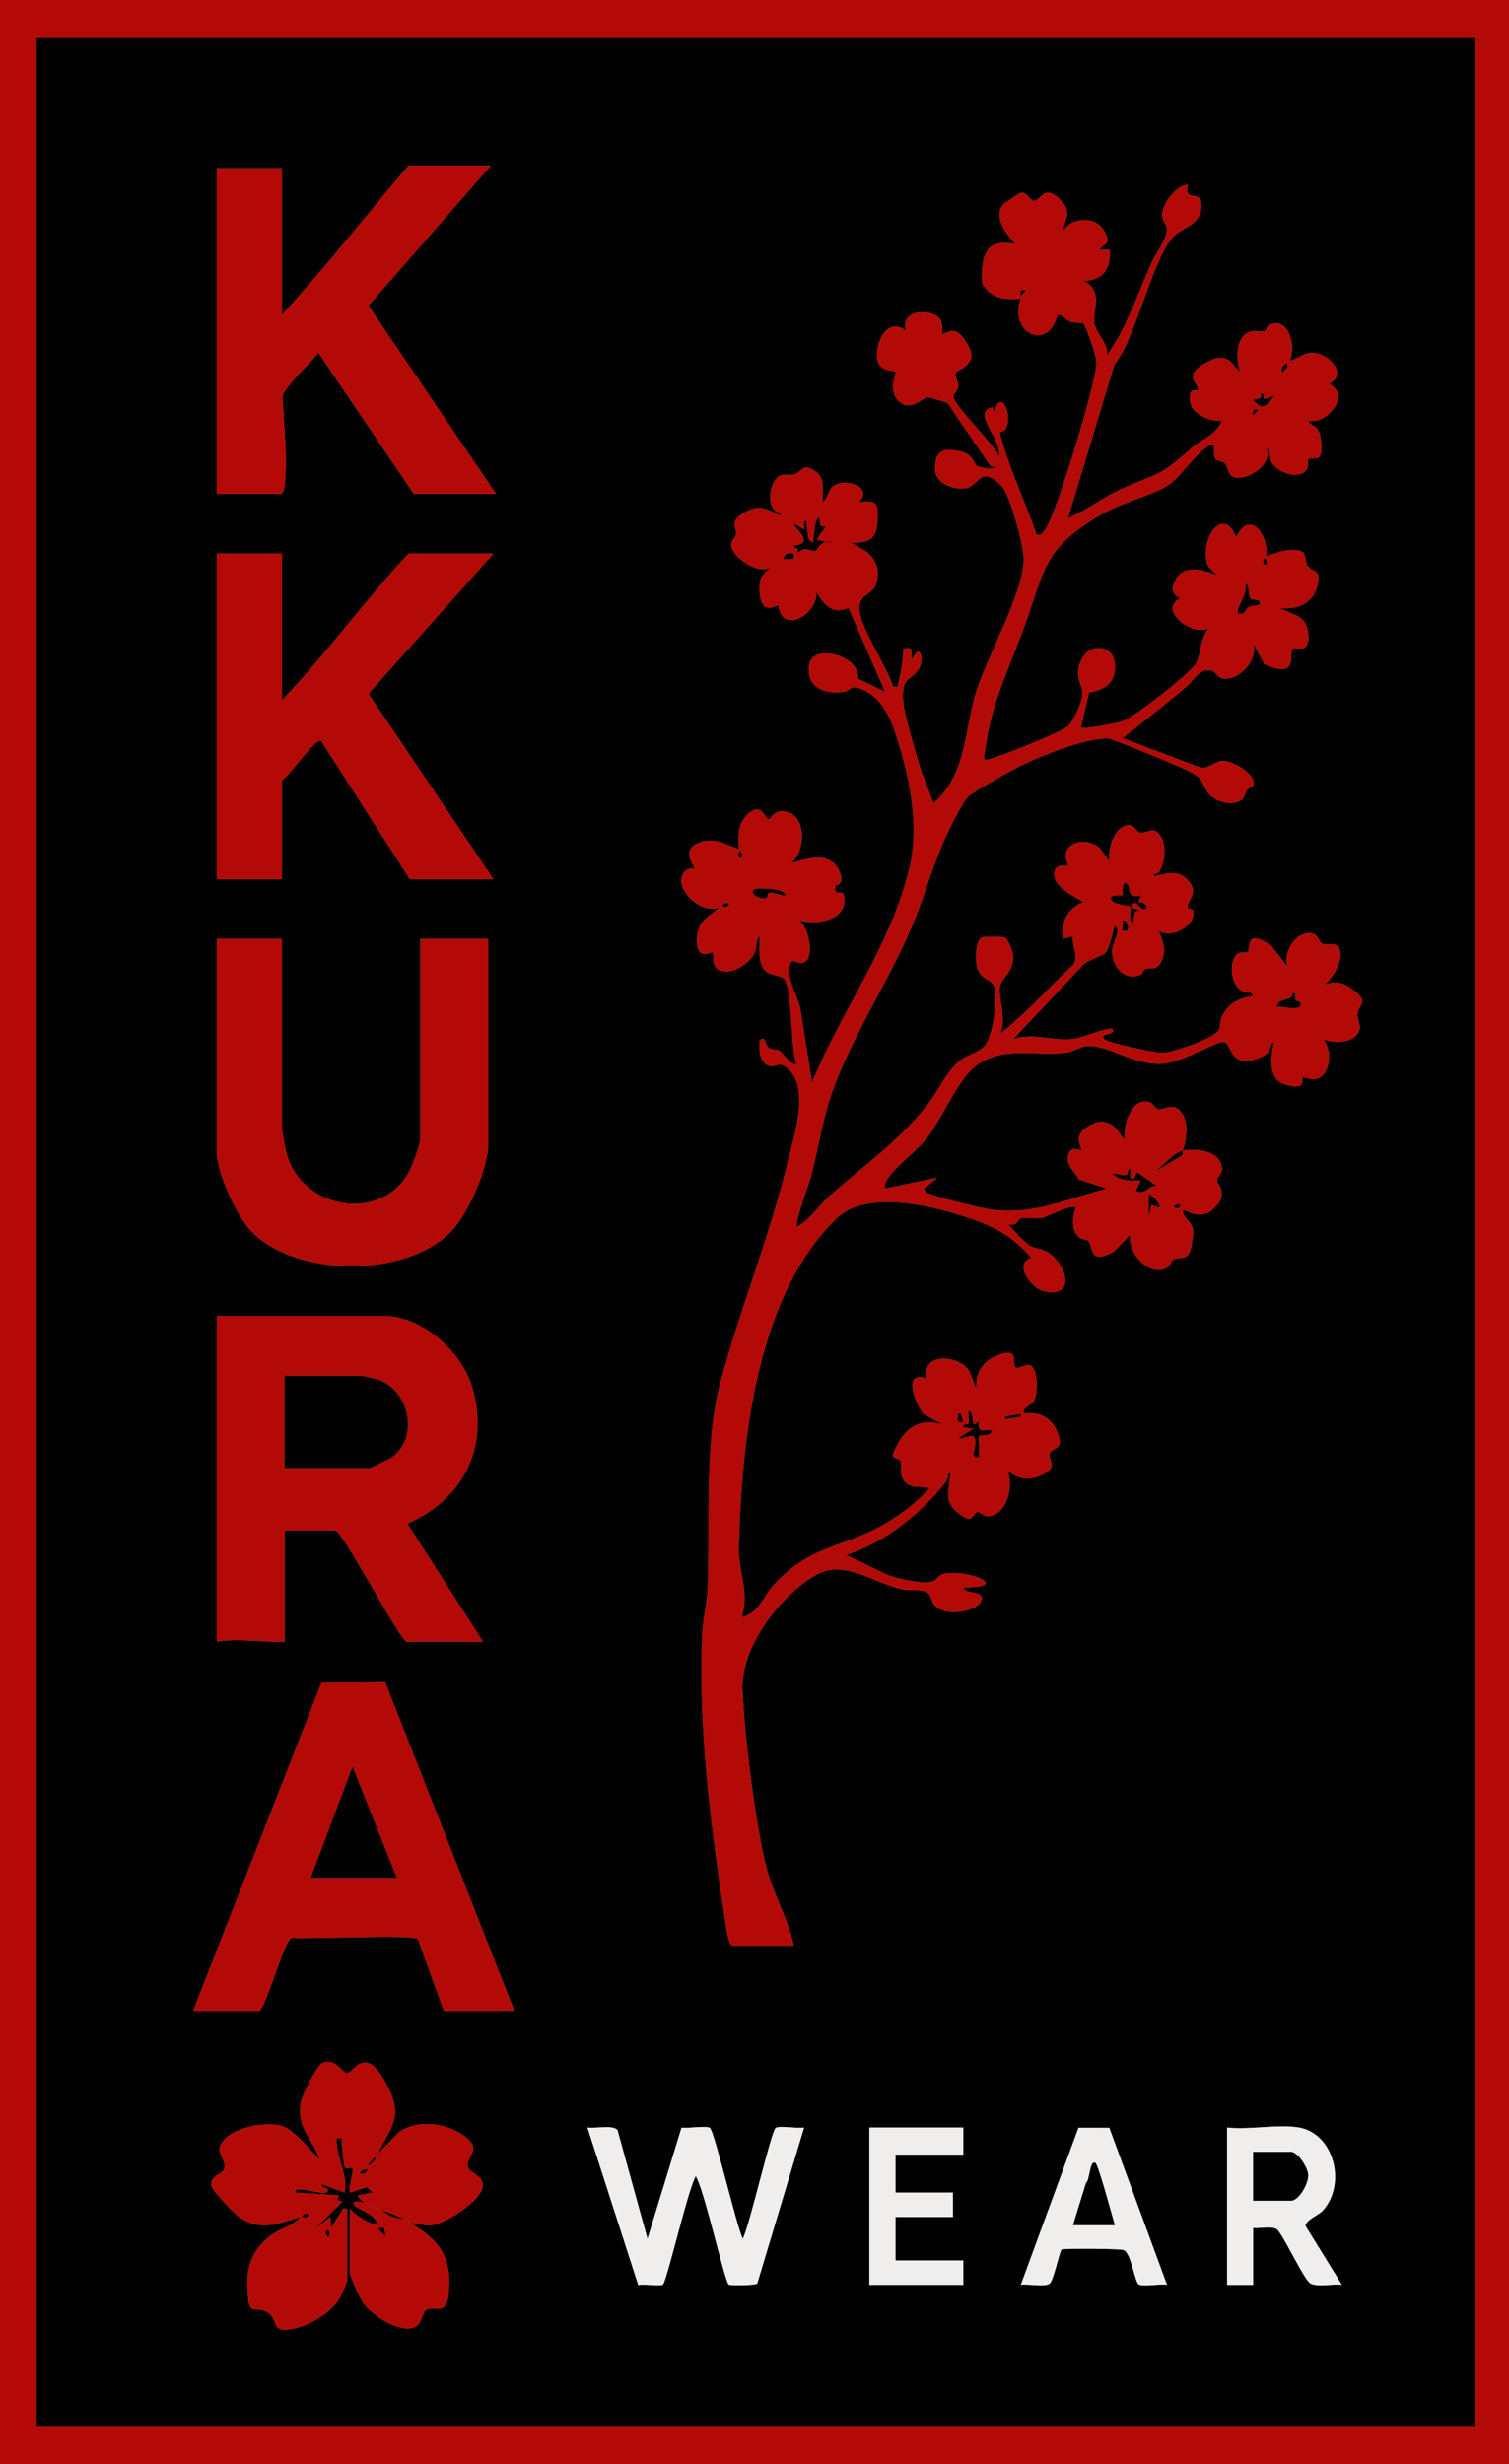 <svg viewBox="0 0 539.39 880.27" xmlns="http://www.w3.org/2000/svg" data-name="Capa 1" id="Capa_1">
  <rect x="0" y="0" width="539.39" height="880.27" fill="#808080" stroke="none"/>
  <defs>
    <style>
      .cls-1 {
        fill: #f0eeed;
      }

      .cls-2 {
        fill: #b30a07;
      }

      .cls-3 {
        fill: #010000;
      }
    </style>
  </defs>
  <path d="M0,0h539.39v880.27H0S0,0,0,0ZM527.26,13.57H13.07v853.12h514.19V13.57Z" class="cls-2"></path>
  <path d="M527.26,13.57v853.12H13.07V13.57h514.19ZM175.45,59.14h-29.4c-15.14,17.69-29.56,36.26-45.26,53.32v-52.35h-23.33v116.34h22.86c1.02,0,1.34-2.37,1.45-3.34,1.08-9.56-.4-22.12-.84-31.81,3.23-5.83,8.73-10.11,12.91-15.26l34.08,50.41h29.4l-45.63-67.24,43.76-50.06ZM422.74,411.05c1.46-4.13,2.43-10.6-.87-14.11-2.99-3.18-5.75-.21-7.89-.65-1.06-.22-1.83-2.11-3.1-2.53-6.2-2.03-9.75,8.33-8.68,13.41-1.95-1.35-2.34-3.76-4.74-5.24-3.08-1.9-5.7-1.31-8.64.55-5.95,3.78-1.59,7.39-2.48,8.57-.17.23-3.48-2.26-4.52,1.67-.9,3.41,2.38,6.01,3.92,8.66l9.93,3.23c-14.11,3.71-25.4,9.24-40.47,7.65-3.68-.39-21.14-4.63-23.91-6.18-.41-.23-1.16-1.1-.93-1.45l4.66-3.88-18.65,3.87c-.27-1.49.14-2.25.88-3.44,2.8-4.5,10.73-10.15,14.43-15.06,5.24-6.96,11.09-21.38,17.96-25.93,9.92-6.58,20.97-2.7,31.5-4.12,2.56-.35,5.15-2.24,7.52-2.35,8.01-.37,16.51,7.04,27.08,6.29,6.74-.48,19.34-8.01,21.47-7.8,2.95.29,2.02,6.85,8.38,6.88,1.66,0,5.74-1.39,7.01-2.46,2.08-1.76,1.05-3.78,2.8-4.35-1.13,4.9-2.39,13.11,3.69,15.07,8.24,2.65,5.95-1.77,6.59-2.48.48-.54,6.06,3.35,8.62-3.16,1.47-3.76.89-7.13-1.15-10.41,3.75,1.59,10.8,1.45,12.64-2.96.9-2.16-.82-4.04-.53-6.19.51-3.83,4.53-4.02-1.91-8.73-3.65-2.66-5.93-3-10.2-1.53,3.36-2.2,7.84-9.78,5.19-13.63-1.04-1.51-3.97-.53-5.51-1.06-1.86-.63-1.14-3.75-4.79-3.8-5.35-.08-9.09,6.61-7.97,11.71l-5.66-7.2c-9.62-6.6-7.17.97-8.43,2.26-.45.46-2.83-.43-4.12,1.05-2.59,2.95-1.87,10.41,1.83,12.68,1.76,1.08,4.11.23,4.24,1.87-4.89.87-8.87,2.48-11.1,7.38-.76,1.67-.7,4.04-1.27,4.98-1.82,2.97-16.07,7.79-19.84,8.01-2.76.16-19.74-3.66-20.97-4.85-2.42-2.34,4.46-1.16,2.8-3.86-5.31.43-9.93,3.56-15.42,3.87-6.51.37-13.16-2.35-20.04,0l24.25-25.69c1.76-2.69,7.34-3.7,8.87-5.33,1.58-1.68,2.36-7.27,3.28-9.68,2.46,1.39-.64,6.12-.88,8.32-.68,6.33,4.69,12.15,10.48,9.1.49-.26.41-1.49,1.35-1.87,1.85-.73,3.5.83,5.32-2.04,3.38-5.35-.93-11.02-.41-11.58,4.56,3.06,13.22-1.92,12.16-7.17-.13-.65-1.9-.61-1.95-1.11-.31-2.89,4.63-5.23-.37-10.2-3.37-3.35-7.67-1.88-11.71-.93-.35-1.47,1.33-.74,1.86-1.64,2.15-3.63,2.88-10.05.05-13.42-2.53-3.02-4.75-.03-6.87-.57-1.55-.4-1.86-3.05-4.62-2.65-4.37.63-7.13,8.35-6.29,12.48-1.95-1.32-2.33-3.79-4.74-5.24-3.99-2.4-10.69-1.58-10.97,3.74-.05.99,1.09,3.15.79,3.43-.37.34-3.77-.8-4.57,1.59-1.92,5.7,6.67,9.17,10.16,11.51-5.61,1.93-8.08,7.09-7.45,13.08l3.72-.96c-.55,3.54,2.26,7.14.06,10.23-8.74,8.16-16.8,17.37-26.17,24.67,2.57-5.31-.69-12.68-.03-16.91.52-3.35,5.39-5.19,4.66-11.59-.14-1.25-1.88-5.4-2.77-5.96-.47-.29-8.04-.24-8.4-.01-2.26,1.4-2.21,8.06-1.67,10.53.94,4.24,4.92,4.48,5.87,6.5,1.91,4.02-.04,17.46-2.83,21.32-1.95,2.69-6.19,3.46-8.79,5.41-5.12,3.85-8.19,11.39-12.21,16.4-10.77,13.41-22.14,20.99-34.52,32-4,3.56-7.01,8.4-11.66,11.15-1.76.57,4.33-16.14,4.68-17.43,2.74-10.12,4.21-20.97,7.73-30.75,7.26-20.19,19.55-38.43,28.05-58.11,4.55-10.53,7.53-21.78,12.1-32.02,1.51-3.39,6.24-13.23,8.52-15.39,1.83-1.73,15.46-9.35,18.5-10.84,7.69-3.77,23.3-10.09,31.52-9.82,1.51.05,25.27,9.88,28.12,11.32,6.6,3.33,4.37,3.57,7.36,7.87,2.27,3.27,8.43,5.13,11.93,2.82,1.61-1.06,1.29-2.47,2.12-3.65.55-.77,1.86-.93,2.04-1.23,2.31-3.98-7.39-9.51-11.07-9.1-2.86.32-4.76,2.86-7.63,2.35l-27.78-10.52c7.64-6.08,15.34-12.15,22.84-18.43,2.89-2.42,4.79-7.04,9.16-5.63,1.4.45,2.03,2.55,3.95,2.76,5.73.65,12.5-6.37,10.72-12.62l3.99,7.47c12.68,5.68,8.59-4.05,10.01-5.52.97-.99,6.89,2.82,5.54-6.25-.33-2.24-1.48-4.11-3.34-5.26l-6.87-3.03c5.9.72,11.88-1.23,13.56-7.74,1.67-6.48-1.5-4.63-3.36-7.23-1.17-1.63-.47-4.58-2.38-5.28-3.69-1.35-8.96.53-12.48,1.81.96-7.63-5.99-17.03-10.74-6.79-4.31-10.91-12.18-.94-10.67,8.19.49,2.98,2.32,3.45,3.67,5.38-4.64-2.02-11.83-3.99-14.73,1.69-2.81,5.52,1.86,6.22,1.67,6.55-8.06,4.01,4.29,13.84,10.25,10.66-3.15,3.39-2.54,9.01-4.62,12.64-2.05,3.59-21.85,18.98-25.97,20.52-2.04.76-14.18,3.1-15.11,2.23l2.92-12.47c4.24-.45,8.47-2.61,9.17-7.46,1.5-10.47-10.73-11.34-12.83-1.67-1.05,4.83,1.53,6.69,1.3,9.99-.2,2.79-3.14,9.25-5.18,11.18-2.44,2.31-24.55,11-28.62,11.97-2.19.52-1.23-1.59-1.05-3.04,1.96-15.95,7.9-28.06,13.29-42.42,8.34-22.19,6.67-29.5,28.45-42.19,7.32-4.27,18.11-6.75,23.66-10.32,4.62-2.97,10.39-12.24,15.1-14.38,2.35-1.07.81,3.42,1.81,4.89.6.88,2.47.77,3.27,1.45,1.48,1.27.99,4.34,3.5,5.14,4.35,1.38,14.05-4.42,11.48-10.51,1.61.45.93,3.31,1.96,5.22,2.05,3.82,10.85,6.8,12.77,1.8.34-.88-.07-2.66.29-3.05.41-.43,2.69.15,3.67-.53,1.68-1.16,1.02-7.03.19-9.03-1.07-2.58-3.17-2.2-3.96-4.11,6.85,1.62,15.56-9.44,7.46-13.1,6.96-3.45.02-10.71-5.25-11.1-3.84-.28-5.45,1.95-8.75,2.86,2.38-5.42-.41-15.92-7.27-12.9-1.07.47-1.01,2.07-1.77,2.23-1.86.4-3.74-.46-5.88.51-4.5,2.04-4.26,10-2.82,14.05-3.21-2.51-2.94-5.24-7.91-4.91-2.19.15-8.14,3.42-8.76,5.59-.84,2.96,1.71,3.53,1.75,6.1-3.48-.99-3.51,2.08-2.6,5.13.99,3.32,7.69,6.24,11,5.54-1.99,5.08-7.04,6.5-10.71,9.71-11.92,10.41-10.59,8.29-24.45,14.35-6.88,3.01-12.99,7.85-19.89,10.84l16.62-54.95c7.91-9.55,13.83-39.26,21.7-46.29,3.4-3.04,10.23-3.98,9.32-11.67-.51-4.31-6.37.04-4.72-6.33-4.36.26-9.35,6.98-9.24,11.18.04,1.65,1.41,2.8,1.63,4.1.65,3.79-3.7,8.81-5.32,12.49-3.9,8.86-7.24,17.99-11.78,26.54l-4.21,6.76c.63-4.26-4.01-8.08-4.52-11.39-.72-4.68,3.4-11.85-3.9-15.26,6.84-.24,9.85-4.06,9.35-11.15h-3.74c1.8-2.42,4.18-1.82,2.31-5.8-2.29-4.86-6.8-5.56-11.41-4.09-2.56.81-2.28,2-3.96,3.1,1.01-4.69,3.39-6.51-.48-10.65-5.9-6.3-7.03-.64-9.44-.06-1.68.4-2.64-3.5-5.29-2.74-.33.09-5.53,3.54-5.77,3.79-4.22,4.41,1.01,11.27,4.18,14.51-10.97-2.52-12.34,4.34-12.01,13.85,3.25,5.69,8,6.09,13.87,5.55-4.53,12.11,9.7,19.33,13.08,5.81,1.92-.29,2.76,1.75,4.62,2.48,1.45.57,3.7.06,4.54.6,1.07.69,4.82,11.8,4.83,13.88.02,6.79-14.72,55.73-18.65,60.12-.87.97-1.31,1.78-2.79,1.44-4.21-12.08-9.92-23.86-13.11-36.18.13-.76,1.58-.73,1.9-1.32,3.27-5.95-2.34-15.07-3.74-6.13l-.92-1.93c-7.73,2.11,3.84,11.7,2.34,17.44-1.94-4.51-15.77-17.71-16.19-21.01-.15-1.22,1.59-2.31,1.73-3.74.16-1.62-1.47-3.97-.82-5.14.4-.72,5.03-2.04,5.51-5.55.36-2.59-3.62-8.85-6.15-9.2-1.73-.24-4.01,1.19-4.14,1.01-.3-.39.21-4.15-1.16-5.59-3.32-3.5-14.28-3.2-11.92,4.62-6.35-5.51-11.33,4.03-10.26,10.14.8,4.53,6.04,3.88,6.54,4.41.36.38-2.8,6.42.88,10.22,4.36,4.51,8.47-1.04,10.77-1.14.46-.02,6.59,1.81,6.99,2.09,4.74,7.32,9.83,14.29,14.64,21.57.55.83,1.18,1.28,2.18,1.2-.11,1.51-6.03-.08-6.3-.25-1.22-.74-1.13-4-5.75-5.16-5.76-1.45-9.29-.91-9.33,6-.03,5.33,6.25,7.58,10.59,7.14,5.15-.52,5.53-8.78,13.14-.96,3.16,3.24,7.8,20.94,7.96,25.74.39,11.82-13.24,35.53-17.07,48.17-4.25,14.02-3.29,29.08-15.16,39.51-1.8-4.86-3.92-9.75-5.39-14.75-1.28-4.37-4.97-16.85-5.34-20.63-1.01-10.51,2.45-7.73,5.5-12.71,1.68-2.74.8-7.23-.84-5.73l-1.85,2.44c.04-3.35.84-4.44-2.81-3.88-.23,3.84-.81,8.51-1.84,12.17-.4,1.42.51,1.68-1.88,1.41-2.21-7.02-11.23-20.19-11.98-26.92-.69-6.18,4.11-5.5,5.66-9.19,1.9-4.5.54-8.98-3-11.91l-5.62-3.36c5.88-.07,8.89-.83,9.31-7.29s.33-7.97-6.52-7.27c5.09-5.26-4.42-8.65-8.93-5.87-2.26,1.4-2.19,4.81-4.13,5.87-.08-4.76,1.24-8.85-3.43-11.51-3.86-2.2-3.86.73-6.6,1.59-2.59.81-4.6-.89-6.68,1.78-1.99,2.56-2.83,7.68-.96,10.49.92,1.37,2.8.97,2.72,2.49-5.2-2.45-7.92-4.24-13.38-.81-5.39,3.39-2.04,4.71-2.67,7.85-.19.94-1.57,1.82-1.65,3.14-.25,4.38,9.67,11.22,13.96,8.25-1.33,1.92-3.2,2.42-3.67,5.38-.36,2.24-.17,7.47,1.8,8.71,2.03,1.28,4.46-.69,4.66-.54.16.12.39,2.6,1.45,3.85,4.02,4.77,13.19-2.57,12.1-8.68,3,4.62,5.76,8.45,11.66,5.81l13.07,30.06-9.67-4.75c.6-8.62-16.12-12.31-17.39-5.43-1.61,8.7,5.51,11.14,12.56,10.13,1.6-.23,2.22-2.01,4.23-1.52,7.14,1.75,11.29,8.47,13.54,15.13,5.05,14.95,9.14,33.05,5.6,48.49-6.43,28.07-24.33,51.39-35.02,77.54l-4-25.4c-.67-4.43-4.3-10.23-4.15-14.56.21-6.15,2.25-2.26,4.71-2.82,4.83-1.11,2.26-12.89-1.22-15.37,6.19,2.31,18.43-.13,15.92-9.19-.36-1.31-3.9.91-2.88-2.94.08-.31,3.56-.32,1.39-5.31-3.97-9.13-16.48-2.33-17.24-2.94,4.96-3.83,5.6-15.71-.88-18-5.12-1.81-6.43,2.47-7.06,2.48-1.39.02-2.49-6.51-7.48-1.93-3.78,3.47-3.49,7.75-3.26,12.6-4.98-1.84-9.1-4.62-14.68-2.17-6.29,2.76-.78,8.6-1.17,8.94-.15.13-2.12-.16-3.28.96-5.54,5.38,6.2,16.74,12.6,12.64-3.78,3.58-8.04,4.78-8.45,11.15-.57,8.91,5.3,4.93,5.65,5.31.87.96-1.47,6.95,5.12,6.81,3.57-.08,8.1-3.21,9.7-6.44,1.16-2.35.36-5.18,1.97-6.18.19,4.24-1.16,10.41,2.86,13.03,1.64,1.07,5.16,1.11,6.03,2.46,2.82,4.36,2.08,23.98,4.18,30.06-1.15,1.34-5.17-3.98-5.89-4.52-.9-.66-2.71-.23-4-1.21-1.28-.97-1.01-4.62-3.17-2.5-.48,2.99.06,8.22,3.48,9.07,2.09.52,3.28-1.35,5.4.04,9.73,6.38,3.41,24.7,1.12,34.23-6.51,27.08-17.31,53.22-24.24,79.52-5.66,21.47-3.39,50.4-4.38,73-.21,4.8-1.67,10.71-1.9,15.48-1.63,34.47,3.31,71.37,8.5,105.55.19,1.23,1.08,6.42,2.22,6.42h21.93c-2.02-9.83-7.39-18.41-9.81-28.1-4.02-16.07-7.84-47.35-8.48-63.5-.6-15.09,13.26-32.85,25.27-40.26,10.85-6.7,20.78,2.15,31.99,4.62,2.73.6,5.76-.25,8.42.89,1.73.74,1.73,3.32,2.97,4.72,4.54,5.1,17.83,1.6,16.83-2.92-.47-2.14-5.94-.97-6.52-3.4,17.56.09,1.75-6.63-6.99-4.84-2.01.41-2.58,2.27-3.93,2.69-3.62,1.14-12.34-.95-16.12-2.25l-14.95-7.24c13.36-4.03,27.1-14.9,35.74-26.12.79-1.02.75-1.74.66-2.97,1.62-.26.77,1.15.67,2.13-.57,5.62-1.72,8.41,3.52,12.39,5.31,4.04,4.53-.58,6.51-.72,1.27-.09,2.15,2.57,5.81.98,5.24-2.27,6.76-10.58,4.94-15.76,4.06,3.48,8.8,3.61,13.4.85,4.42-2.66,1.01-4.77,1.61-7.01.6-2.26,5.23-.79,2.92-7.14-2.03-5.57-6.72-8.06-12.33-7.06-.09-3.13,3.16-2.2,4.24-5.76.79-2.63,1.01-10.72-2.06-11.58-1.28-.36-4.38,1.43-4.98.87-1.61-1.51,1.83-7.67-6.51-4.33-5.39,2.16-7.81,6.01-7.5,12.08l-2.58-6.52c-3.55-5.72-17.11-7.03-15.15,2.65-8.74-2.96-4.32,8.45-1.34,12.55l6.94,3.92c-5.77-1.75-10.34-.79-14.23,4.13-.83,1.05-3.7,6.03-3.47,6.98.25,1.01,2.26,1.15,2.57,1.69.96,1.7-.77,5.45,2.1,8.02,2.5,2.24,5.56.93,8.36,1.97-4.59,5.11-10.01,9.23-15.84,12.63-15.11,8.8-26.52,7.43-39.72,21.75-3.89,4.22-5.34,10.33-11.61,11.68,3-8.8-1.21-16.72-.99-24.75,1.03-38.39,6.33-90.03,35-117.8,11.15-10.8,36.5-4.03,49.75.76,8.18,2.96,13.99,6.54,19.81,13.35-6.58,2.3.16,10.9,4.4,11.91,10.9,2.6,8.95-7.98,2.46-13.22-2.79-2.26-5-1.58-7.38-3-1.82-1.08-6.22-5.91-7.88-7.8,3,1.41,3.94-1.82,4.37-1.93,2.21-.54,5.27.28,8.01-.25,2.12-.41,10.31-5.05,11.88-3.64-1.05,3.53-1.83,8.1,1.39,10.71.91.73,2.57.65,3.05,1.15,2.04,2.13.04,8.84,9.29,3.83l5.87-6c-1.07,6.41,5.98,14.4,12.19,12.22,2.15-.76,2.28-2.75,3.02-3.21,1.74-1.08,4.85.11,6.06-2.92.46-1.14,1.25-6.18,1.13-7.46-.31-3.43-3.47-4.28-3.72-7.35.79-.79,6.25,4.55,11.58-1.06,5.14-5.41.41-8.18.7-9.9.18-1.03,1.91-1.88,1.75-4-.52-6.5-9.25-7.19-14.04-6.38-.13.36.35,1.19-.17,1.74l-11.01,6.51c3.24-1.77,8.06-7.72,11.18-8.25ZM100.79,197.77h-23.33v116.34h23.33v-35.39c2.68-1.36,12.06-15.41,13.98-14.05l31.75,49.44h29.86l-44.69-66.27,44.69-50.07h-30.33c-15.72,16.84-29.37,35.78-45.26,52.35v-52.35ZM100.79,335.43h-23.33v76.1c0,7.23,7.13,22.81,12.14,28.11,15.96,16.91,55.97,16.96,71.89.05,5.95-6.32,13.02-22.32,13.02-31.07v-73.19h-24.26v71.26c0,2.34-3.1,10.48-4.49,12.79-10.56,17.52-38.22,12.24-43.41-7.63-.38-1.45-1.57-7.97-1.57-9.04v-67.38ZM172.65,586.52l-27.05-42.17c19.72-8.6,29.77-27.21,23.05-49.17-3.85-12.58-18.1-24.99-31-24.99h-60.19v116.34c8.07-1.34,16.12.29,24.26,0v-39.75h18.2c2.29,0,21.13,35.71,25.2,39.75h27.53ZM69.06,718.37h23.8c2.91-3.33,8.81-25.13,11.32-26.05,5.53.55,43.85-1.4,45.23.47l9.23,25.58h25.2l-46.16-117.37-22.77.2-45.85,117.17ZM146.52,793.99c2.14.32,5.12,1.06,7.01,1.06,4.95-.02,18.66-8.69,19.05-14.14.28-3.87-4.94-4.43-5.39-6.94-.68-3.82,6.59-6.49-3.24-12.15-6.24-3.59-15.73-4.49-21.63.17l-7.48,7.74c5.41-10.83,9.5-13.6,3.11-25.5-7.79-14.5-11.43-3.13-14.17-3.64-1.54-.28-3.78-5.29-8.37-3.68-1.99.7-7.47,11.58-7.87,14.16-1.49,9.59,4.07,12.55,6.78,20.59-3.48-3.58-9.54-11.36-14.22-12.36-5.72-1.22-15.7.54-19.9,5.06-4.43,4.77,1.14,6.84-.05,10.55-.65,2.04-5,2.03-4.62,5.94.14,1.47,7.74,9.5,9.35,10.74,7.53,5.78,14.32,3.03,22.42.47-2.43,3.16-7.17,4.1-10.2,6.35-7.83,5.84-9.38,12.48-8.46,22.24.65,6.87,2.82,3,6.91,5.42,4.42,2.62.55,8.07,10.29,5.65,5.35-1.33,12.27-5.41,15.32-10.27.53-.85,2.95-6.2,2.95-6.63v-25.69c-2.16-.53-1.54.41-2.15,1.23-1.11,1.5-2.7,3.82-3.46,5.55l-.45-3.86-6.07,4.84,10.26-10.18c.22-.74-2.98.12-.92-2.41l-15.87-.99c-.25-1.61,2.3-1.08,3.29-1,1.67.13,7.19,1.61,7.9,1,2.25-1.93-3.14-1.7-1.38-2.92l7.91,2.93c1.31-6.45-3.13-12.66-2.79-19.39,2.84-.45,1.53.72,1.82,2.44.25,1.5.56,7.5,1.15,8.1.48.48,2.32-.1,2.58.16.76.77-1.56,6.91-.88,8.69l6.05-1.94,2.34,1.96-5.59.97c.35,1.02,1.94,2.37,2.8,2.9-1.58-.54-5.56-1.5-3.73.95.52.7,8.2,3.39,7.94,6.78-4.22-1.18-6.68-2.73-9.81-5.8v22.78c0,1.2,3.62,9.16,4.67,10.66,3.18,4.54,12.49,10.7,17.99,9.01,3.16-.97,3.22-5.34,4.36-6.14,3.67-2.58,8.36,3.73,8.51-9.66.13-11.46-5.41-16.37-14.07-21.81ZM231.45,799.8l-10.72-38.8c-1.42-1.99-8.21-.52-10.75-.94l18.16,56.29c1.74-.47,8.06.51,8.81-.17,1.48-1.33,8.95-34.16,11.76-38.69,2.93,4.44,10.28,37.36,11.76,38.69.41.37,9.22.34,10.21-.35l16.76-55.78c-2.19.47-8.8-.75-10.13.13-1.68,1.12-9.37,35.07-11.8,39.62-2.29-4.57-10.11-38.5-11.79-39.63-1.22-.82-7.98.27-10.1-.08l-12.16,39.7ZM344.35,760.06h-33.6v56.23h33.6v-8.73h-24.26v-15.51h20.53v-8.73h-20.53v-13.57h24.26v-9.69ZM396.51,760.17l-11-.02-20.62,56.13c2.55-.45,8.39.88,10.3-.44,1.31-.91,3.24-10.16,4.23-12.22,2.12-.37,20.76-.29,22.18.21,2.74.97,3.91,11.31,5.44,12.28s7.84-.33,10.11.16l-20.63-56.11ZM464.27,760.06c-7.42-1.28-17.88.95-25.66,0v56.23h9.33v-20.36c2.35.34,6.47-.77,8.41.47,2.02,1.29,9.8,18.25,12.11,19.41,2.76,1.39,8.04,0,11.2.47l-12.97-21c-.17-2.03,4.71-3.96,6.12-5.5,8.59-9.41,4.1-27.53-8.54-29.72Z" class="cls-3"></path>
  <path d="M132.52,788.17c-.77-.34-1.15-.53-1.87-.97.85.29,1.25.67,1.87.97Z" class="cls-3"></path>
  <path d="M135.32,789.14c-.33-.18-1.7-.44-2.8-.97.67.3,1.75.53,2.8.97Z" class="cls-3"></path>
  <path d="M144.65,793.02c-7.4-1.65-4.06-.97-9.33-3.88,3.51,1.47,5.56,1.75,9.33,3.88Z" class="cls-3"></path>
  <path d="M146.52,793.99c-.88-.13-1.53-.89-1.87-.97.58.33,1.16.53,1.87.97Z" class="cls-3"></path>
  <path d="M422.74,411.05c4.78-.81,13.52-.12,14.04,6.38.17,2.11-1.57,2.97-1.75,4-.3,1.72,4.44,4.5-.7,9.9-5.34,5.61-10.79.27-11.58,1.06.25,3.07,3.41,3.93,3.72,7.35.12,1.28-.67,6.31-1.13,7.46-1.21,3.03-4.33,1.84-6.06,2.92-.74.46-.87,2.46-3.02,3.21-6.21,2.19-13.25-5.81-12.19-12.22l-5.87,6c-9.25,5.01-7.25-1.7-9.29-3.83-.48-.5-2.14-.42-3.05-1.15-3.22-2.61-2.44-7.18-1.39-10.71-1.57-1.41-9.76,3.24-11.88,3.64-2.74.52-5.8-.3-8.01.25-.43.11-1.37,3.34-4.37,1.93,1.66,1.89,6.06,6.72,7.88,7.8,2.38,1.41,4.59.74,7.38,3,6.48,5.24,8.43,15.82-2.46,13.22-4.24-1.01-10.98-9.6-4.4-11.91-5.83-6.81-11.64-10.39-19.81-13.35-13.25-4.79-38.6-11.55-49.75-.76-28.67,27.77-33.97,79.41-35,117.8-.22,8.03,3.99,15.95.99,24.75,6.27-1.35,7.72-7.46,11.61-11.68,13.21-14.32,24.61-12.95,39.72-21.75,5.83-3.4,11.25-7.52,15.84-12.63-2.8-1.04-5.86.27-8.36-1.97-2.87-2.57-1.14-6.32-2.1-8.02-.31-.54-2.31-.68-2.57-1.69-.24-.95,2.64-5.93,3.47-6.98,3.89-4.91,8.46-5.88,14.23-4.13l-6.94-3.92c-2.98-4.1-7.4-15.52,1.34-12.55-1.96-9.68,11.61-8.37,15.15-2.65l2.58,6.52c-.31-6.07,2.11-9.92,7.5-12.08,8.34-3.34,4.9,2.82,6.51,4.33.6.56,3.7-1.23,4.98-.87,3.07.86,2.85,8.95,2.06,11.58-1.08,3.56-4.33,2.64-4.24,5.76,5.62-1,10.3,1.5,12.33,7.06,2.31,6.34-2.32,4.88-2.92,7.14-.59,2.24,2.81,4.35-1.61,7.01-4.6,2.76-9.33,2.63-13.4-.85,1.82,5.18.3,13.49-4.94,15.76-3.66,1.59-4.55-1.07-5.81-.98-1.98.14-1.2,4.76-6.51.72-5.24-3.98-4.1-6.78-3.52-12.39.1-.98.95-2.39-.67-2.13.09,1.23.13,1.95-.66,2.97-8.64,11.22-22.38,22.09-35.74,26.12l14.95,7.24c3.79,1.29,12.51,3.39,16.12,2.25,1.35-.43,1.92-2.28,3.93-2.69,8.74-1.78,24.55,4.94,6.99,4.84.58,2.43,6.05,1.26,6.52,3.4,1,4.52-12.28,8.02-16.83,2.92-1.25-1.4-1.25-3.98-2.97-4.72-2.66-1.14-5.69-.28-8.42-.89-11.21-2.48-21.13-11.32-31.99-4.62-12.01,7.42-25.88,25.17-25.27,40.26.65,16.15,4.47,47.43,8.48,63.5,2.42,9.69,7.79,18.28,9.81,28.1h-21.93c-1.15,0-2.04-5.19-2.22-6.42-5.19-34.18-10.13-71.08-8.5-105.55.23-4.78,1.69-10.68,1.9-15.48.99-22.61-1.28-51.54,4.38-73,6.93-26.3,17.74-52.44,24.24-79.52,2.29-9.54,8.61-27.85-1.12-34.23-2.12-1.39-3.31.48-5.4-.04-3.42-.85-3.96-6.09-3.48-9.07,2.16-2.11,1.89,1.53,3.17,2.5,1.29.98,3.1.55,4,1.21.72.53,4.75,5.85,5.89,4.52-2.11-6.09-1.36-25.71-4.18-30.06-.87-1.34-4.4-1.39-6.03-2.46-4.02-2.62-2.67-8.8-2.86-13.03-1.61.99-.82,3.83-1.97,6.18-1.59,3.23-6.13,6.36-9.7,6.44-6.6.14-4.25-5.85-5.12-6.81-.35-.38-6.22,3.6-5.65-5.31.41-6.37,4.67-7.57,8.45-11.15-6.4,4.11-18.14-7.26-12.6-12.64,1.16-1.12,3.12-.83,3.28-.96.39-.35-5.12-6.18,1.17-8.94,5.58-2.45,9.71.32,14.68,2.17-.23-4.85-.51-9.13,3.26-12.6,4.98-4.58,6.09,1.94,7.48,1.93.63,0,1.93-4.29,7.06-2.48,6.48,2.28,5.83,14.17.88,18,.76.61,13.27-6.2,17.24,2.94,2.17,4.99-1.31,4.99-1.39,5.31-1.03,3.85,2.51,1.63,2.88,2.94,2.51,9.07-9.73,11.5-15.92,9.19,3.48,2.48,6.05,14.25,1.22,15.37-2.46.57-4.5-3.33-4.71,2.82-.15,4.33,3.48,10.14,4.15,14.56l4,25.4c10.68-26.15,28.58-49.47,35.02-77.54,3.54-15.44-.55-33.54-5.6-48.49-2.25-6.66-6.41-13.38-13.54-15.13-2.01-.49-2.63,1.29-4.23,1.52-7.05,1.01-14.17-1.43-12.56-10.13,1.27-6.88,17.99-3.19,17.39,5.43l9.67,4.75-13.07-30.06c-5.9,2.65-8.66-1.18-11.66-5.81,1.09,6.11-8.08,13.46-12.1,8.68-1.05-1.25-1.29-3.73-1.45-3.85-.2-.15-2.63,1.82-4.66.54-1.98-1.25-2.16-6.48-1.8-8.71.47-2.96,2.35-3.46,3.67-5.38-4.29,2.97-14.21-3.87-13.96-8.25.08-1.32,1.46-2.2,1.65-3.14.63-3.14-2.72-4.46,2.67-7.85,5.46-3.43,8.18-1.64,13.38.81.08-1.51-1.8-1.11-2.72-2.49-1.87-2.81-1.04-7.93.96-10.49,2.08-2.67,4.09-.97,6.68-1.78,2.74-.86,2.74-3.79,6.6-1.59,4.67,2.66,3.35,6.75,3.43,11.51,1.94-1.07,1.87-4.48,4.13-5.87,4.51-2.79,14.02.6,8.93,5.87,6.84-.7,6.94.87,6.52,7.27s-3.44,7.22-9.31,7.29l5.62,3.36c3.55,2.93,4.9,7.41,3,11.91-1.55,3.68-6.35,3.01-5.66,9.19.75,6.73,9.77,19.9,11.98,26.92,2.4.28,1.48.01,1.88-1.41,1.03-3.66,1.61-8.33,1.84-12.17,3.65-.56,2.85.53,2.81,3.88l1.85-2.44c1.65-1.5,2.52,3,.84,5.73-3.05,4.98-6.5,2.2-5.5,12.71.36,3.78,4.05,16.26,5.34,20.63,1.47,5,3.59,9.89,5.39,14.75,11.87-10.43,10.91-25.49,15.16-39.51,3.83-12.64,17.45-36.35,17.07-48.17-.16-4.8-4.8-22.5-7.96-25.74-7.62-7.82-8,.43-13.14.96-4.34.44-10.62-1.81-10.59-7.14.04-6.91,3.58-7.45,9.33-6,4.62,1.16,4.53,4.42,5.75,5.16.27.16,6.2,1.75,6.3.25-.99.08-1.63-.37-2.18-1.2-4.81-7.27-9.9-14.25-14.64-21.57-.4-.28-6.53-2.11-6.99-2.09-2.29.1-6.4,5.65-10.77,1.14-3.68-3.8-.52-9.84-.88-10.22-.49-.53-5.74.12-6.54-4.41-1.08-6.11,3.91-15.66,10.26-10.14-2.36-7.83,8.6-8.13,11.92-4.62,1.37,1.44.86,5.2,1.16,5.59.13.17,2.41-1.26,4.14-1.01,2.53.35,6.51,6.61,6.15,9.2-.48,3.51-5.11,4.83-5.51,5.55-.65,1.17.98,3.52.82,5.14-.14,1.43-1.89,2.52-1.73,3.74.42,3.3,14.25,16.5,16.19,21.01,1.5-5.74-10.07-15.33-2.34-17.44l.92,1.93c1.4-8.94,7.02.18,3.74,6.13-.32.59-1.77.56-1.9,1.32,3.19,12.33,8.91,24.11,13.11,36.18,1.48.34,1.92-.48,2.79-1.44,3.93-4.38,18.67-53.33,18.65-60.12,0-2.08-3.75-13.18-4.83-13.88-.83-.54-3.09-.03-4.54-.6-1.86-.73-2.7-2.77-4.62-2.48-3.38,13.52-17.61,6.3-13.08-5.81-5.87.53-10.62.13-13.87-5.55-.33-9.51,1.04-16.37,12.01-13.85-3.17-3.25-8.4-10.1-4.18-14.51.24-.25,5.44-3.69,5.77-3.79,2.65-.75,3.61,3.15,5.29,2.74,2.41-.58,3.55-6.24,9.44.06,3.87,4.14,1.49,5.97.48,10.65,1.68-1.1,1.4-2.28,3.96-3.1,4.61-1.46,9.12-.77,11.41,4.09,1.87,3.98-.52,3.37-2.31,5.79h3.74c.5,7.1-2.51,10.92-9.35,11.16,7.29,3.41,3.18,10.58,3.9,15.26.51,3.31,5.15,7.13,4.52,11.39l4.21-6.76c4.54-8.56,7.87-17.68,11.78-26.54,1.62-3.69,5.97-8.71,5.32-12.49-.22-1.3-1.59-2.45-1.63-4.1-.11-4.19,4.88-10.91,9.24-11.18-1.65,6.37,4.21,2.01,4.72,6.33.91,7.69-5.91,8.63-9.32,11.67-7.87,7.03-13.79,36.75-21.7,46.29l-16.62,54.95c6.9-2.99,13-7.83,19.89-10.84,13.86-6.06,12.53-3.94,24.45-14.35,3.67-3.21,8.72-4.62,10.71-9.71-3.31.7-10.01-2.22-11-5.54-.91-3.06-.88-6.13,2.6-5.13-.04-2.57-2.6-3.14-1.75-6.1.62-2.17,6.57-5.45,8.76-5.59,4.98-.33,4.71,2.4,7.91,4.91-1.45-4.04-1.69-12.01,2.82-14.05,2.14-.97,4.02-.11,5.88-.51.76-.16.71-1.76,1.77-2.23,6.86-3.01,9.65,7.48,7.27,12.9,3.3-.91,4.91-3.14,8.75-2.86,5.27.39,12.21,7.65,5.25,11.1,8.09,3.66-.61,14.72-7.46,13.1.79,1.91,2.89,1.53,3.96,4.11.83,2,1.49,7.87-.19,9.03-.99.68-3.26.09-3.67.53-.36.38.04,2.17-.29,3.05-1.92,5-10.72,2.02-12.77-1.8-1.03-1.92-.34-4.78-1.96-5.22,2.57,6.09-7.13,11.89-11.48,10.51-2.51-.8-2.02-3.87-3.5-5.14-.79-.68-2.67-.57-3.27-1.45-1-1.47.54-5.96-1.81-4.89-4.7,2.13-10.47,11.4-15.1,14.38-5.55,3.57-16.34,6.05-23.66,10.32-21.78,12.69-20.11,20-28.45,42.19-5.39,14.36-11.34,26.47-13.29,42.42-.18,1.45-1.13,3.57,1.05,3.04,4.07-.97,26.18-9.66,28.62-11.97,2.04-1.93,4.98-8.39,5.18-11.18.24-3.3-2.34-5.17-1.3-9.99,2.1-9.67,14.33-8.81,12.83,1.67-.7,4.86-4.93,7.01-9.17,7.46l-2.92,12.47c.92.87,13.07-1.46,15.11-2.23,4.13-1.54,23.92-16.93,25.97-20.52,2.08-3.63,1.47-9.25,4.62-12.64-5.95,3.18-18.3-6.65-10.25-10.66.19-.33-4.48-1.03-1.67-6.55,2.89-5.68,10.09-3.71,14.73-1.69-1.35-1.93-3.17-2.4-3.67-5.38-1.51-9.13,6.36-19.1,10.67-8.19,4.76-10.24,11.7-.84,10.74,6.79,3.52-1.28,8.78-3.16,12.48-1.81,1.92.7,1.22,3.64,2.38,5.28,1.86,2.6,5.04.76,3.36,7.23-1.68,6.51-7.66,8.45-13.56,7.74l6.87,3.03c1.87,1.16,3.01,3.02,3.34,5.26,1.35,9.07-4.57,5.26-5.54,6.25-1.43,1.46,2.67,11.2-10.01,5.52l-3.99-7.47c1.78,6.24-5,13.27-10.72,12.62-1.92-.22-2.55-2.31-3.95-2.76-4.37-1.42-6.27,3.2-9.16,5.63-7.5,6.29-15.19,12.36-22.84,18.43l27.78,10.52c2.88.51,4.77-2.03,7.63-2.35,3.68-.41,13.37,5.12,11.07,9.1-.18.3-1.49.46-2.04,1.23-.84,1.18-.51,2.59-2.12,3.65-3.5,2.31-9.66.45-11.93-2.82-2.99-4.3-.75-4.54-7.36-7.87-2.85-1.44-26.61-11.27-28.12-11.32-8.22-.27-23.83,6.05-31.52,9.82-3.04,1.49-16.67,9.1-18.5,10.84-2.28,2.15-7.01,12-8.52,15.39-4.57,10.24-7.55,21.5-12.1,32.02-8.5,19.68-20.79,37.92-28.05,58.11-3.52,9.78-4.99,20.63-7.73,30.75-.35,1.3-6.44,18-4.68,17.43,4.65-2.76,7.66-7.59,11.66-11.15,12.38-11.01,23.75-18.6,34.52-32,4.02-5.01,7.1-12.55,12.21-16.4,2.6-1.96,6.84-2.72,8.79-5.41,2.79-3.86,4.73-17.29,2.83-21.32-.95-2.01-4.93-2.26-5.87-6.5-.54-2.47-.59-9.13,1.67-10.53.36-.22,7.94-.28,8.4.01.89.56,2.63,4.72,2.77,5.96.73,6.4-4.14,8.24-4.66,11.59-.66,4.23,2.6,11.6.03,16.91,9.37-7.3,17.43-16.51,26.17-24.67,2.2-3.09-.61-6.69-.06-10.23l-3.72.96c-.63-5.99,1.84-11.15,7.45-13.08-3.49-2.34-12.08-5.81-10.16-11.51.8-2.39,4.2-1.24,4.57-1.59.31-.28-.84-2.44-.79-3.43.27-5.33,6.97-6.15,10.97-3.74,2.41,1.45,2.79,3.92,4.74,5.24-.84-4.13,1.93-11.85,6.29-12.48,2.76-.4,3.07,2.25,4.62,2.65,2.13.55,4.34-2.44,6.87.57,2.84,3.37,2.1,9.79-.05,13.42-.53.9-2.22.17-1.86,1.64,4.04-.95,8.33-2.42,11.71.93,5,4.97.05,7.31.37,10.2.05.5,1.82.46,1.95,1.11,1.06,5.25-7.61,10.23-12.16,7.17-.52.56,3.79,6.24.41,11.58-1.82,2.88-3.47,1.31-5.32,2.04-.95.37-.86,1.61-1.35,1.87-5.79,3.05-11.16-2.77-10.48-9.1.24-2.21,3.34-6.94.88-8.32-.92,2.41-1.7,8-3.28,9.68-1.53,1.63-7.11,2.64-8.87,5.33l-24.25,25.69c6.88-2.34,13.52.37,20.04,0,5.49-.31,10.11-3.44,15.42-3.87,1.67,2.7-5.22,1.52-2.8,3.86,1.23,1.19,18.21,5.01,20.97,4.85,3.77-.22,18.02-5.04,19.84-8.01.57-.94.51-3.31,1.27-4.98,2.24-4.9,6.22-6.51,11.1-7.38-.13-1.64-2.48-.79-4.24-1.87-3.7-2.27-4.42-9.73-1.83-12.68,1.29-1.47,3.67-.59,4.12-1.05,1.26-1.29-1.19-8.86,8.43-2.26l5.66,7.2c-1.12-5.1,2.61-11.79,7.97-11.71,3.65.06,2.93,3.17,4.79,3.8,1.54.53,4.47-.45,5.51,1.06,2.65,3.85-1.83,11.43-5.19,13.63,4.27-1.47,6.55-1.13,10.2,1.53,6.44,4.71,2.42,4.9,1.91,8.73-.29,2.15,1.43,4.04.53,6.19-1.84,4.4-8.88,4.54-12.64,2.96,2.04,3.28,2.63,6.65,1.15,10.41-2.55,6.51-8.13,2.62-8.62,3.16-.64.71,1.65,5.13-6.59,2.48-6.08-1.96-4.82-10.18-3.69-15.07-1.74.58-.71,2.6-2.8,4.35-1.27,1.07-5.35,2.47-7.01,2.46-6.37-.04-5.44-6.6-8.38-6.88-2.14-.21-14.73,7.32-21.47,7.8-10.57.75-19.06-6.66-27.08-6.29-2.37.11-4.96,2-7.52,2.35-10.52,1.42-21.58-2.46-31.5,4.12-6.87,4.56-12.73,18.98-17.96,25.93-3.7,4.91-11.62,10.57-14.43,15.06-.74,1.18-1.15,1.95-.88,3.44l18.65-3.87-4.66,3.88c-.24.34.51,1.22.93,1.45,2.77,1.55,20.23,5.79,23.91,6.18,15.08,1.59,26.37-3.94,40.47-7.65l-9.93-3.23c-1.54-2.65-4.82-5.25-3.92-8.66,1.04-3.93,4.35-1.44,4.52-1.67.89-1.18-3.47-4.79,2.48-8.57,2.93-1.87,5.55-2.45,8.64-.55,2.41,1.48,2.79,3.89,4.74,5.24-1.07-5.08,2.48-15.44,8.68-13.41,1.27.42,2.04,2.31,3.1,2.53,2.14.44,4.9-2.54,7.89.65,3.31,3.52,2.33,9.99.87,14.11-3.12.53-7.94,6.48-11.18,8.25l11.01-6.51c.52-.54.04-1.37.17-1.74ZM366.75,103.74c-1.95-.28-2.12-.1-1.86,1.93l1.86-1.93ZM458.21,132.82c.36.47,2.47-1.69,1.85-2.91-.36-.47-2.47,1.69-1.85,2.91ZM451.77,142.4c-.44-.39.56-2.25-1.02-1.82.45,2.59-1.54,1.4-2.81,2.41,3.57,3.99,4.83,1.87,7.45-1.44-1.03-.16-2.96,1.44-3.63.86ZM449.81,146.4c-1.95-.28-2.12-.1-1.86,1.93l1.86-1.93ZM293.33,187.8c-.65-1.15.39-2.9-1.22-2.62-.94,2.28-1.02,4.34-1.31,6.71-.2,1.63.33,2.84-1.49,1.03-.66-.66-1.03-5.43-.96-6.78-1.83-.3-.51,2.33-.93,2.91-.32.45-2.76-2.26-3.71-1.47,2.88,3,6.35,6.92-.01,7.29.34,1.92,1.98-.1,1.38,2.88,2.06-3.03,4.8-.62,6.4-.88.46-.07,2.31-4.88,6.2-2.99l-5.59-.97c-.53-.41,2.6-3.85,2.8-4.36.27-.71-1.28-.25-1.57-.75ZM283.69,197.77c-1.74-.25-3.23,0-3.73,1.92h3.73s0-1.92,0-1.92ZM452.6,201.64c.67-1.36-.59-2.59-.91-1.93-.67,1.36.59,2.59.91,1.93ZM447.25,214.07c-1.54-1.22-.14-5.29-2.1-5.63.89,4.11-2.51,6.76-2.8,10.65,3.02.85,2.36-1.29,3.95-2.23.95-.57,3.39-.54,3.51-.68,1.97-2.06-2.22-1.84-2.56-2.11ZM265.02,306.34c.67-1.36-.59-2.59-.91-1.93-.67,1.36.59,2.59.91,1.93ZM403.13,316.05c-2.39-2.5-1.68,3.71-1.84,3.89s-5.84-.7-3.73,1.91c1.02,1.26,6.22,1.77,6.47,2.01.75.75-1.16,5.57.98,5.76l.69-3.89,1.19-.47c.1-.48-3.82-.7-1.87-2.42,1.09-.96,2.59,1.59,3.3,1.9,2.11.92,2.17-2.55-1.46-2.41l.95-2.4c-5.26,1.42-3.59-2.75-4.68-3.88ZM280.9,319.91c-1.01-2.44-6.01-2.31-8.4-2.43-6.88-.34-1.97,4.16,1.28,3.44.63-.14.52-1.88,1.19-2.01,1.91-.38,3.95,1.3,5.93,1ZM260.36,322.84c-1.31-.7-2.49.61-1.86.95,1.31.7,2.49-.61,1.86-.95ZM403.14,332.52c.24-1.81,0-3.35-1.85-3.87v3.87s1.85,0,1.85,0ZM463.17,357.44c-.66-1.13.39-2.9-1.22-2.61.26,3.24-4.86,1.18-5.61,4.83,2.98-.15,5.53,1.28,8.39,0,.77-2.31-1.25-1.67-1.57-2.21ZM404.08,420.75c-.25-.32.14-2.13-.01-2.91-1.54-.42-.44,1.72-1.52,1.98-1.77.42-3.41-.77-4.98-.54,2.73,2.74,6.77,2.52,10.25,2.44l-1.87,3.86c3.98,1.32,4.27-2.02,7.46-1.94l-7-4.84c-.36-.14-.76,3.96-2.32,1.95ZM414.34,431.41c.91-1.05-2.58-4.53-3.72-4.85v7.75s.93-3.87.93-3.87l2.78.97ZM421.81,430.45c-1.31-.7-2.49.61-1.86.95,1.31.7,2.49-.61,1.86-.95ZM348.14,508.92c-.66-.54-.13-4.84-1.9-4.8-.14,1.35.31,2.96.02,4.22-.26,1.14-2.29-.02-1.89,1.58l3.72.49-5.59,3.39c3.3.43,5.98-2.98,6.21,1.61.1,2.03-2.24,5.91,1.25,5.18.3-1.51-.43-7.2.05-7.71.38-.41,4.31.54,4.62-1.97-3.31-.08-5.37,1.24-4.67-2.93-.08-.12-1.69,1.04-1.81.94ZM344.35,507.99l-.94-2.89h-.91c-.09,2.34-.59,3.37,1.86,2.89ZM364.88,505.1l-5.59.97v.95s5.59-.97,5.59-.97v-.95Z" class="cls-2"></path>
  <path d="M172.65,586.52h-27.53c-4.07-4.04-22.91-39.75-25.2-39.75h-18.2v39.75c-8.15.29-16.19-1.34-24.26,0v-116.34h60.19c12.9,0,27.16,12.41,31,24.99,6.72,21.96-3.33,40.58-23.05,49.17l27.05,42.17ZM101.72,524.48h30.33c.46,0,7.43-3.4,8.26-4.02,9.47-7.19,5.98-23.61-4.97-27.51-.65-.23-5.77-1.43-6.09-1.43h-27.53v32.96Z" class="cls-2"></path>
  <path d="M175.45,59.14l-43.76,50.06,45.63,67.24h-29.4l-34.08-50.41c-4.18,5.14-9.68,9.42-12.91,15.26.44,9.69,1.92,22.25.84,31.81-.11.98-.43,3.34-1.45,3.34h-22.86V60.11h23.33v52.35c15.7-17.06,30.12-35.63,45.26-53.32h29.4Z" class="cls-2"></path>
  <path d="M100.79,197.77v52.35c15.89-16.57,29.54-35.51,45.26-52.35h30.33l-44.69,50.07,44.69,66.27h-29.86l-31.75-49.44c-1.92-1.36-11.3,12.7-13.98,14.05v35.39h-23.33v-116.34h23.33Z" class="cls-2"></path>
  <path d="M100.79,335.43v67.38c0,1.06,1.19,7.58,1.57,9.04,5.19,19.87,32.85,25.15,43.41,7.63,1.39-2.31,4.49-10.45,4.49-12.79v-71.26h24.26v73.19c0,8.75-7.07,24.75-13.02,31.07-15.93,16.91-55.93,16.86-71.89-.05-5-5.3-12.14-20.88-12.14-28.11v-76.1h23.33Z" class="cls-2"></path>
  <path d="M69.06,718.37l45.85-117.17,22.77-.2,46.16,117.37h-25.2l-9.23-25.58c-1.38-1.87-39.7.08-45.23-.47-2.51.91-8.42,22.72-11.32,26.05h-23.8ZM141.85,670.87l-15.85-39.75-14.94,39.75h30.8Z" class="cls-2"></path>
  <path d="M130.65,787.2c-.86-.53-2.45-1.87-2.8-2.9l5.59-.97-2.34-1.96-6.05,1.94c-.68-1.78,1.64-7.92.88-8.69-.25-.26-2.1.32-2.58-.16-.59-.59-.89-6.59-1.15-8.1-.29-1.72,1.02-2.89-1.82-2.44-.34,6.73,4.09,12.93,2.79,19.39l-7.91-2.93c-1.76,1.22,3.63.99,1.38,2.92-.71.61-6.23-.87-7.9-1-.99-.08-3.54-.61-3.29,1l15.87.99c-2.06,2.53,1.14,1.67.92,2.41l-10.26,10.18,6.07-4.84.45,3.86c.76-1.72,2.35-4.05,3.46-5.55.61-.82-.01-1.76,2.15-1.23v25.69c0,.43-2.42,5.78-2.95,6.63-3.05,4.86-9.96,8.94-15.32,10.27-9.74,2.42-5.87-3.03-10.29-5.65-4.09-2.43-6.26,1.45-6.91-5.42-.93-9.77.63-16.4,8.46-22.24,3.03-2.26,7.77-3.19,10.2-6.35-8.09,2.57-14.89,5.31-22.42-.47-1.62-1.24-9.21-9.27-9.35-10.74-.38-3.91,3.97-3.9,4.62-5.94,1.18-3.71-4.39-5.78.05-10.55,4.2-4.52,14.18-6.27,19.9-5.06,4.69,1,10.74,8.78,14.22,12.36-2.72-8.05-8.28-11-6.78-20.59.4-2.58,5.88-13.46,7.87-14.16,4.59-1.61,6.83,3.4,8.37,3.68,2.73.5,6.38-10.86,14.17,3.64,6.39,11.89,2.3,14.67-3.11,25.5l7.48-7.74c5.9-4.67,15.39-3.76,21.63-.17,9.83,5.65,2.56,8.32,3.24,12.15.45,2.51,5.67,3.07,5.39,6.94-.39,5.45-14.1,14.12-19.05,14.14-1.89,0-4.87-.74-7.01-1.06-.71-.44-1.29-.64-1.87-.97-3.77-2.13-5.82-2.41-9.33-3.88-1.05-.44-2.13-.67-2.8-.97-.61-.3-1.02-.68-1.87-.97ZM133.93,770.74l-2.32,2.41.44.46,2.32-2.41-.44-.46ZM128.79,776.53c1.37.32,1.95-.41,2.78-1.45-.93-.42-3.68,1-2.78,1.45ZM110.12,791.09c-1.31-.7-2.49.61-1.86.95,1.31.7,2.49-.61,1.86-.95ZM117.58,798.83c.67-1.36-.59-2.59-.91-1.93-.67,1.36.59,2.59.91,1.93Z" class="cls-2"></path>
  <path d="M130.65,787.2c.72.44,1.1.63,1.87.97,1.1.53,2.47.78,2.8.97,5.27,2.91,1.94,2.23,9.33,3.88.34.08.99.84,1.87.97,8.67,5.44,14.2,10.34,14.07,21.81-.15,13.39-4.84,7.08-8.51,9.66-1.14.8-1.2,5.17-4.36,6.14-5.51,1.69-14.82-4.47-17.99-9.01-1.05-1.5-4.67-9.46-4.67-10.66v-22.78c3.13,3.06,5.59,4.62,9.81,5.8.26-3.39-7.41-6.08-7.94-6.78-1.84-2.45,2.14-1.49,3.73-.95ZM137.18,795.93c-.07-.07-1.97-.37-1.86.48l2.34,2.41c.16-.52-.38-2.78-.48-2.88Z" class="cls-2"></path>
  <path d="M231.45,799.8l12.16-39.7c2.13.35,8.89-.74,10.1.08,1.67,1.13,9.5,35.06,11.79,39.63,2.43-4.55,10.11-38.51,11.8-39.62,1.33-.88,7.94.34,10.13-.13l-16.76,55.78c-.99.68-9.8.72-10.21.35-1.47-1.33-8.82-34.25-11.76-38.69-2.8,4.53-10.28,37.36-11.76,38.69-.75.68-7.07-.31-8.81.17l-18.16-56.29c2.54.42,9.33-1.05,10.75.94l10.72,38.8Z" class="cls-1"></path>
  <path d="M464.27,760.06c12.64,2.19,17.13,20.31,8.54,29.72-1.4,1.54-6.28,3.47-6.12,5.5l12.97,21c-3.16-.47-8.44.92-11.2-.47-2.31-1.16-10.09-18.12-12.11-19.41-1.94-1.24-6.07-.13-8.41-.47v20.36h-9.33v-56.23c7.78.95,18.24-1.28,25.66,0ZM447.94,786.23h13.53c2.76,0,6.26-6.04,6.13-9.19-.11-2.76-3.79-8.26-6.13-8.26h-13.53v17.45Z" class="cls-1"></path>
  <path d="M396.51,760.17l20.63,56.11c-2.26-.48-8.65.78-10.11-.16s-2.7-11.32-5.44-12.28c-1.42-.5-20.06-.59-22.18-.21-.99,2.05-2.92,11.31-4.23,12.22-1.91,1.32-7.75-.02-10.3.44l20.62-56.13,11,.02ZM383.55,794.96h14.93c-.85-2.8-5.95-21.91-7.01-22.3-2.05-.77-1.83,6.22-3.28,7.26l-4.64,15.05Z" class="cls-1"></path>
  <polygon points="344.35 760.06 344.35 769.75 320.09 769.75 320.09 783.32 340.62 783.32 340.62 792.05 320.09 792.05 320.09 807.56 344.35 807.56 344.35 816.28 310.76 816.28 310.76 760.06 344.35 760.06" class="cls-1"></polygon>
  <path d="M293.33,187.8c.29.5,1.84.04,1.57.75-.2.52-3.33,3.95-2.8,4.36l5.59.97c-3.89-1.89-5.74,2.92-6.2,2.99-1.6.25-4.34-2.15-6.4.88.6-2.98-1.04-.96-1.38-2.88,6.37-.37,2.9-4.29.01-7.29.95-.78,3.39,1.92,3.71,1.47.42-.59-.9-3.21.93-2.91-.07,1.35.29,6.12.96,6.78,1.82,1.81,1.29.59,1.49-1.03.29-2.38.37-4.43,1.31-6.71,1.61-.28.57,1.47,1.22,2.62Z" class="cls-3"></path>
  <path d="M348.14,508.92c.13.1,1.74-1.06,1.81-.94-.7,4.17,1.37,2.85,4.67,2.93-.31,2.51-4.24,1.57-4.62,1.97-.48.51.25,6.2-.05,7.71-3.49.73-1.15-3.15-1.25-5.18-.23-4.59-2.91-1.18-6.21-1.61l5.59-3.39-3.72-.49c-.4-1.59,1.62-.44,1.89-1.58.29-1.27-.15-2.87-.02-4.22,1.77-.05,1.24,4.26,1.9,4.8Z" class="cls-3"></path>
  <path d="M403.13,316.05c1.09,1.14-.58,5.31,4.68,3.88l-.95,2.4c3.63-.15,3.57,3.32,1.46,2.41-.71-.31-2.21-2.86-3.3-1.9-1.95,1.72,1.97,1.94,1.87,2.42l-1.19.47-.69,3.89c-2.14-.19-.24-5-.98-5.76-.24-.24-5.45-.75-6.47-2.01-2.11-2.61,3.57-1.74,3.73-1.91s-.55-6.39,1.84-3.89Z" class="cls-3"></path>
  <path d="M404.08,420.75c1.56,2.01,1.96-2.09,2.32-1.95l7,4.84c-3.19-.09-3.48,3.25-7.46,1.94l1.87-3.86c-3.48.08-7.52.3-10.25-2.44,1.58-.23,3.22.96,4.98.54,1.08-.26-.02-2.4,1.52-1.98.15.79-.23,2.59.01,2.91Z" class="cls-3"></path>
  <path d="M447.25,214.07c.34.27,4.52.04,2.56,2.11-.13.14-2.57.11-3.51.68-1.59.95-.92,3.08-3.95,2.23.3-3.89,3.7-6.54,2.8-10.65,1.96.35.57,4.41,2.1,5.63Z" class="cls-3"></path>
  <path d="M280.9,319.91c-1.98.3-4.02-1.38-5.93-1-.67.13-.56,1.87-1.19,2.01-3.25.72-8.16-3.78-1.28-3.44,2.39.12,7.39-.01,8.4,2.43Z" class="cls-3"></path>
  <path d="M463.17,357.44c.31.54,2.34-.09,1.57,2.21-2.87,1.28-5.42-.15-8.39,0,.76-3.64,5.88-1.59,5.61-4.83,1.61-.29.56,1.48,1.22,2.61Z" class="cls-3"></path>
  <path d="M451.77,142.4c.66.58,2.6-1.01,3.63-.86-2.62,3.31-3.89,5.43-7.45,1.44,1.27-1.01,3.26.18,2.81-2.41,1.58-.43.57,1.43,1.02,1.82Z" class="cls-3"></path>
  <path d="M414.34,431.41l-2.78-.97-.93,3.87v-7.75c1.14.32,4.62,3.8,3.71,4.85Z" class="cls-3"></path>
  <path d="M283.69,197.77v1.93s-3.73,0-3.73,0c.5-1.93,1.99-2.17,3.73-1.92Z" class="cls-3"></path>
  <path d="M403.14,332.52h-1.86s0-3.87,0-3.87c1.86.52,2.09,2.06,1.85,3.87Z" class="cls-3"></path>
  <path d="M458.21,132.82c-.62-1.21,1.49-3.38,1.85-2.91.62,1.21-1.49,3.38-1.85,2.91Z" class="cls-3"></path>
  <path d="M344.35,507.99c-2.45.48-1.95-.55-1.86-2.89h.91s.94,2.89.94,2.89Z" class="cls-3"></path>
  <path d="M366.75,103.74l-1.86,1.93c-.27-2.03-.09-2.21,1.86-1.93Z" class="cls-3"></path>
  <path d="M449.81,146.4l-1.86,1.93c-.27-2.03-.09-2.21,1.86-1.93Z" class="cls-3"></path>
  <polygon points="364.88 505.1 364.88 506.05 359.29 507.02 359.29 506.07 364.88 505.1" class="cls-3"></polygon>
  <path d="M421.81,430.45c.63.34-.55,1.65-1.86.95-.63-.34.55-1.65,1.86-.95Z" class="cls-3"></path>
  <path d="M265.02,306.34c-.32.66-1.58-.57-.91-1.93.32-.66,1.58.57.91,1.93Z" class="cls-3"></path>
  <path d="M260.36,322.84c.63.34-.55,1.65-1.86.95-.63-.34.55-1.65,1.86-.95Z" class="cls-3"></path>
  <path d="M452.6,201.64c-.32.66-1.58-.57-.91-1.93.32-.66,1.58.57.91,1.93Z" class="cls-3"></path>
  <path d="M101.72,524.48v-32.96h27.53c.31,0,5.44,1.2,6.09,1.43,10.95,3.9,14.44,20.32,4.97,27.51-.82.63-7.8,4.02-8.26,4.02h-30.33Z" class="cls-3"></path>
  <polygon points="141.85 670.87 111.06 670.87 126 631.12 141.85 670.87" class="cls-3"></polygon>
  <path d="M128.79,776.53c-.91-.45,1.85-1.87,2.78-1.45-.83,1.05-1.41,1.77-2.78,1.45Z" class="cls-3"></path>
  <path d="M110.12,791.09c.63.34-.55,1.65-1.86.95-.63-.34.55-1.65,1.86-.95Z" class="cls-3"></path>
  <path d="M117.58,798.83c-.32.66-1.58-.57-.91-1.93.32-.66,1.58.57.91,1.93Z" class="cls-3"></path>
  <polygon points="133.93 770.74 134.37 771.19 132.04 773.61 131.6 773.15 133.93 770.74" class="cls-3"></polygon>
  <path d="M447.94,786.23v-17.45h13.53c2.34,0,6.02,5.5,6.13,8.26.13,3.15-3.37,9.19-6.13,9.19h-13.53Z" class="cls-3"></path>
  <path d="M383.55,794.96l4.64-15.05c1.45-1.04,1.23-8.02,3.28-7.26,1.06.4,6.16,19.51,7.01,22.3h-14.93Z" class="cls-3"></path>
  <path d="M137.18,795.93c.1.11.64,2.37.48,2.88l-2.34-2.41c-.12-.84,1.79-.55,1.86-.48Z" class="cls-3"></path>
</svg>